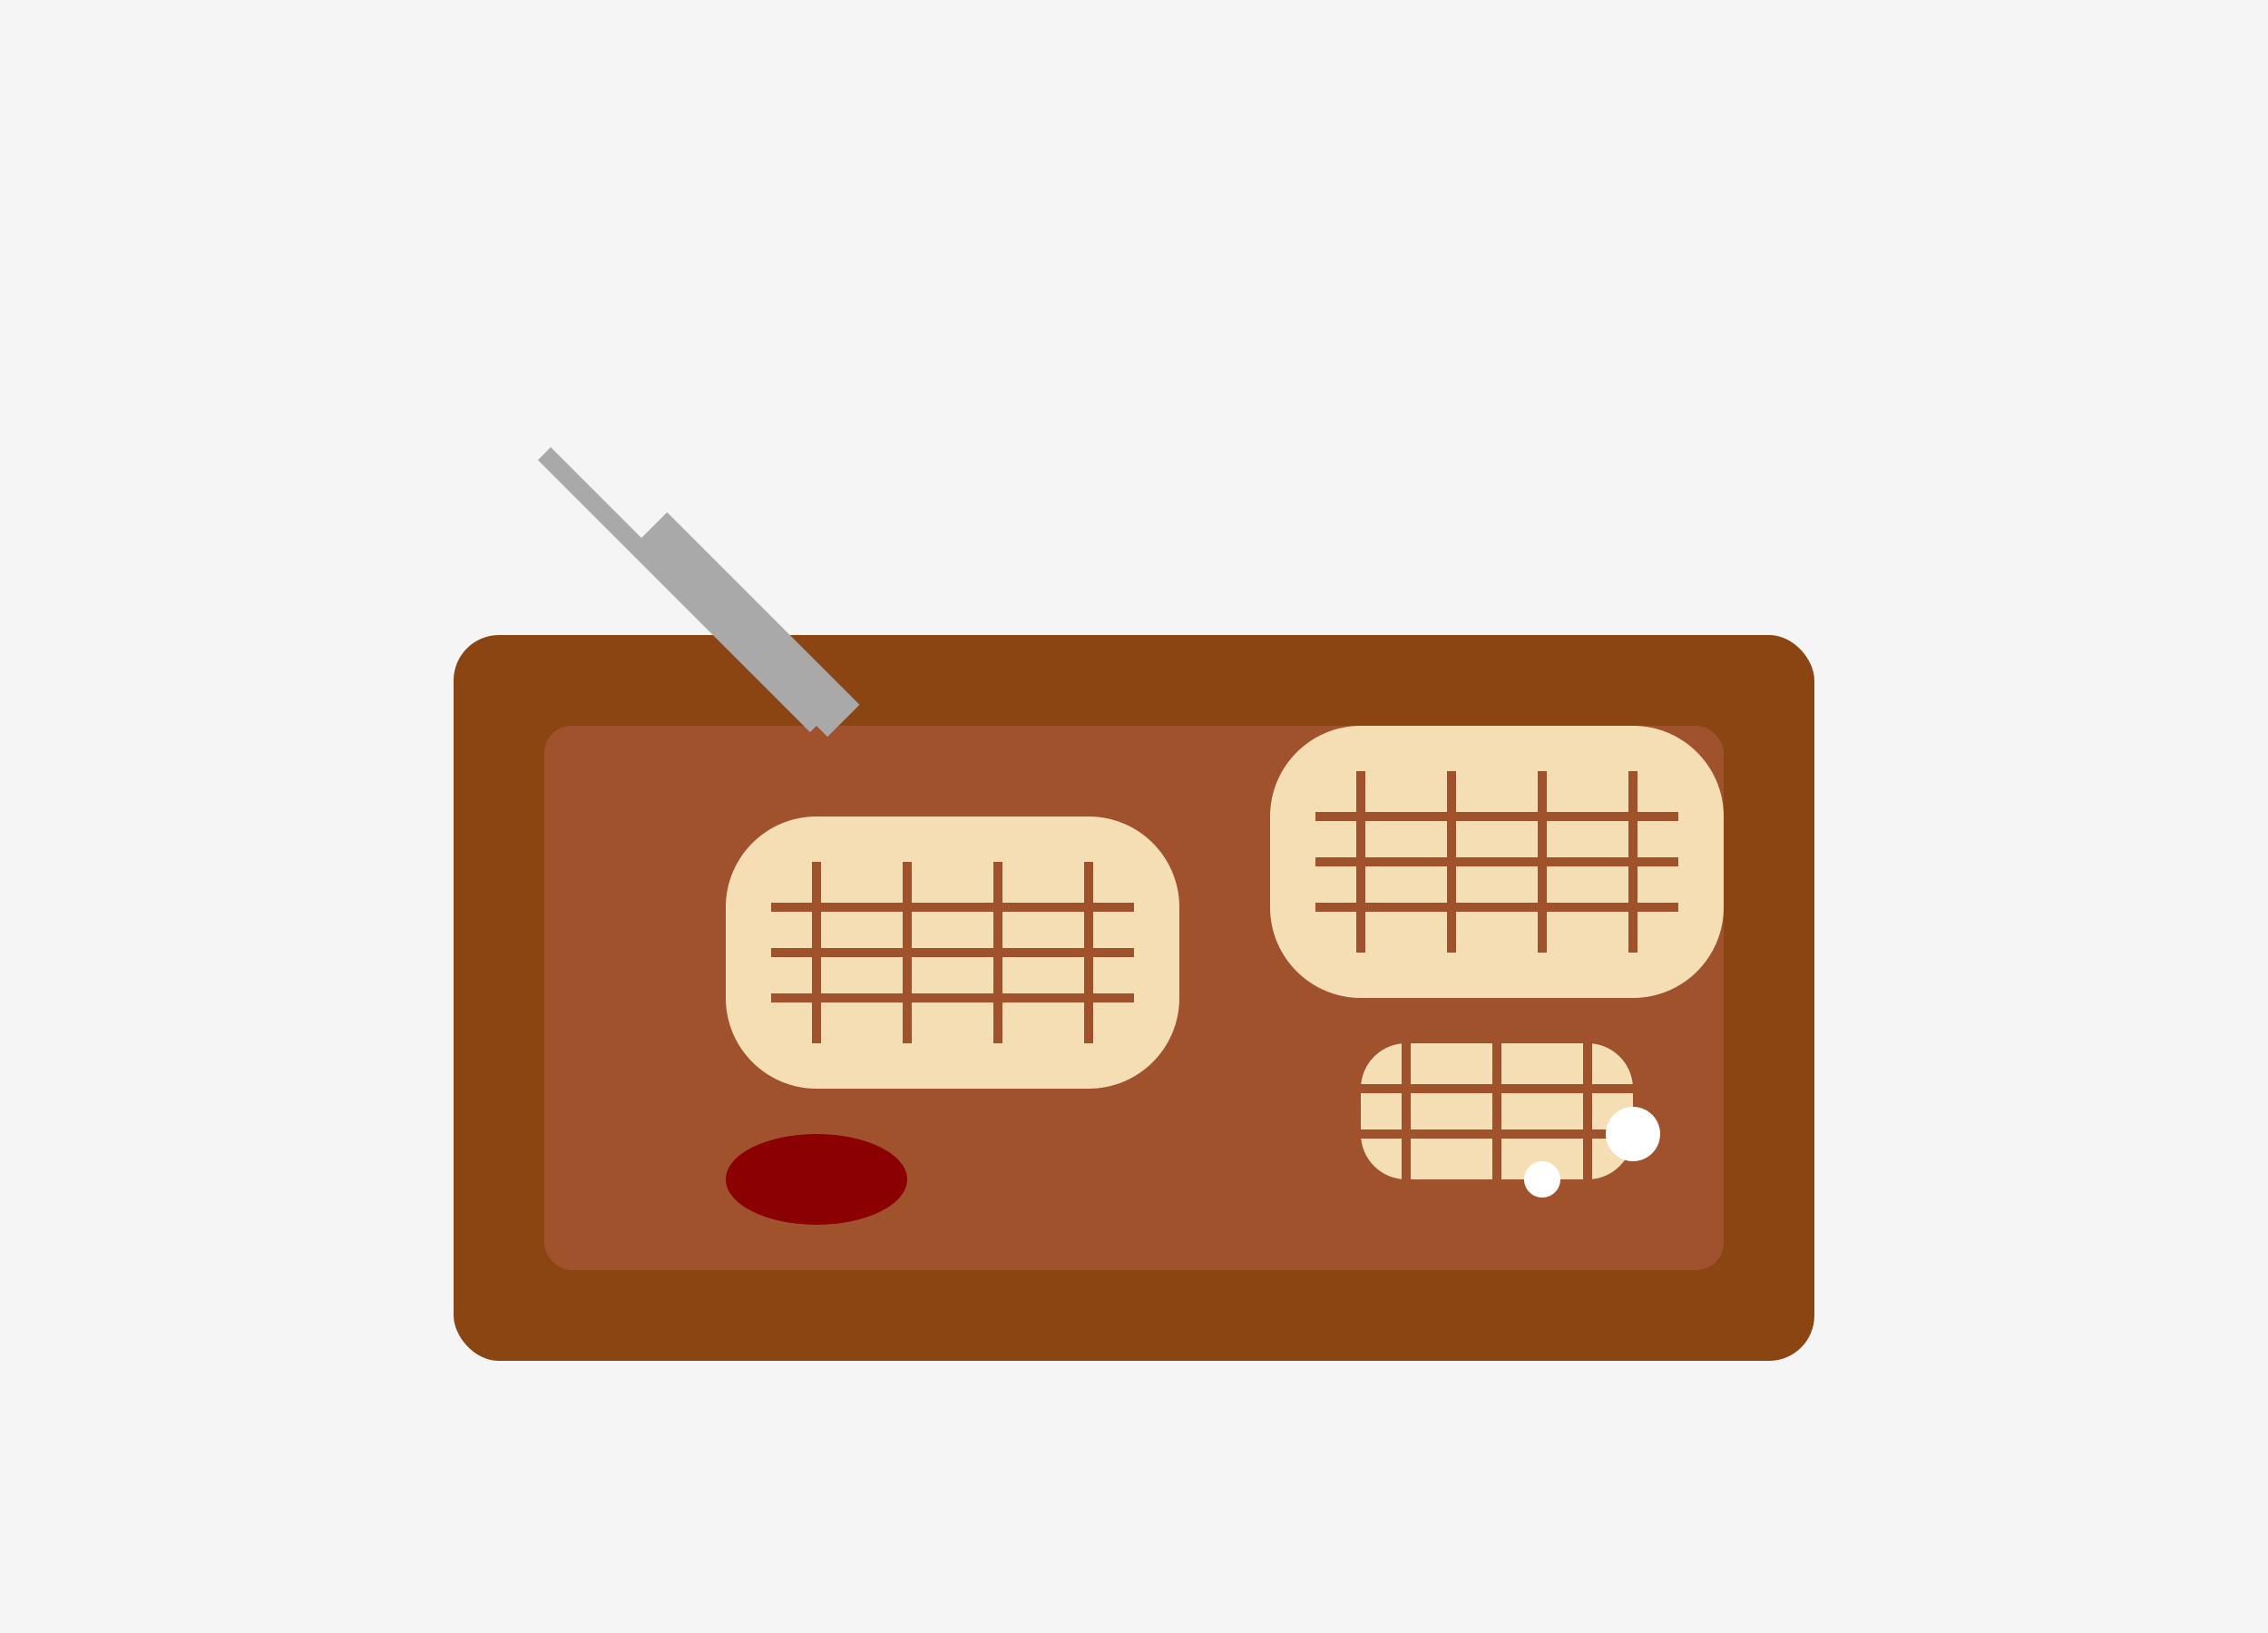 <svg xmlns="http://www.w3.org/2000/svg" width="250" height="180" viewBox="0 0 250 180" fill="none">
  <rect width="250" height="180" fill="#F5F5F5"/>
  
  <!-- Wooden Board -->
  <rect x="50" y="70" width="150" height="80" rx="5" fill="#8B4513"/>
  <rect x="60" y="80" width="130" height="60" rx="3" fill="#A0522D"/>
  
  <!-- Oscypek Cheese 1 -->
  <path d="M80 100C80 94.477 84.477 90 90 90H120C125.523 90 130 94.477 130 100V110C130 115.523 125.523 120 120 120H90C84.477 120 80 115.523 80 110V100Z" fill="#F5DEB3"/>
  
  <!-- Decorative Patterns on Oscypek 1 -->
  <path d="M85 100L125 100" stroke="#A0522D" stroke-width="1"/>
  <path d="M85 105L125 105" stroke="#A0522D" stroke-width="1"/>
  <path d="M85 110L125 110" stroke="#A0522D" stroke-width="1"/>
  <path d="M90 95L90 115" stroke="#A0522D" stroke-width="1"/>
  <path d="M100 95L100 115" stroke="#A0522D" stroke-width="1"/>
  <path d="M110 95L110 115" stroke="#A0522D" stroke-width="1"/>
  <path d="M120 95L120 115" stroke="#A0522D" stroke-width="1"/>
  
  <!-- Oscypek Cheese 2 -->
  <path d="M140 90C140 84.477 144.477 80 150 80H180C185.523 80 190 84.477 190 90V100C190 105.523 185.523 110 180 110H150C144.477 110 140 105.523 140 100V90Z" fill="#F5DEB3"/>
  
  <!-- Decorative Patterns on Oscypek 2 -->
  <path d="M145 90L185 90" stroke="#A0522D" stroke-width="1"/>
  <path d="M145 95L185 95" stroke="#A0522D" stroke-width="1"/>
  <path d="M145 100L185 100" stroke="#A0522D" stroke-width="1"/>
  <path d="M150 85L150 105" stroke="#A0522D" stroke-width="1"/>
  <path d="M160 85L160 105" stroke="#A0522D" stroke-width="1"/>
  <path d="M170 85L170 105" stroke="#A0522D" stroke-width="1"/>
  <path d="M180 85L180 105" stroke="#A0522D" stroke-width="1"/>
  
  <!-- Sliced Oscypek -->
  <path d="M150 120C150 117.239 152.239 115 155 115H175C177.761 115 180 117.239 180 120V125C180 127.761 177.761 130 175 130H155C152.239 130 150 127.761 150 125V120Z" fill="#F5DEB3"/>
  <path d="M155 115V130" stroke="#A0522D" stroke-width="1"/>
  <path d="M165 115V130" stroke="#A0522D" stroke-width="1"/>
  <path d="M175 115V130" stroke="#A0522D" stroke-width="1"/>
  <path d="M150 120L180 120" stroke="#A0522D" stroke-width="1"/>
  <path d="M150 125L180 125" stroke="#A0522D" stroke-width="1"/>
  
  <!-- Cranberry Sauce -->
  <ellipse cx="90" cy="130" rx="10" ry="5" fill="#8B0000"/>
  
  <!-- Knife -->
  <rect x="70" y="60" width="5" height="30" transform="rotate(-45 70 60)" fill="#A9A9A9"/>
  <path d="M60 50L90 80" stroke="#A9A9A9" stroke-width="2"/>
  
  <!-- Small Elements (Salt, Pepper, etc.) -->
  <circle cx="180" cy="125" r="3" fill="white"/>
  <circle cx="170" cy="130" r="2" fill="white"/>
</svg>
